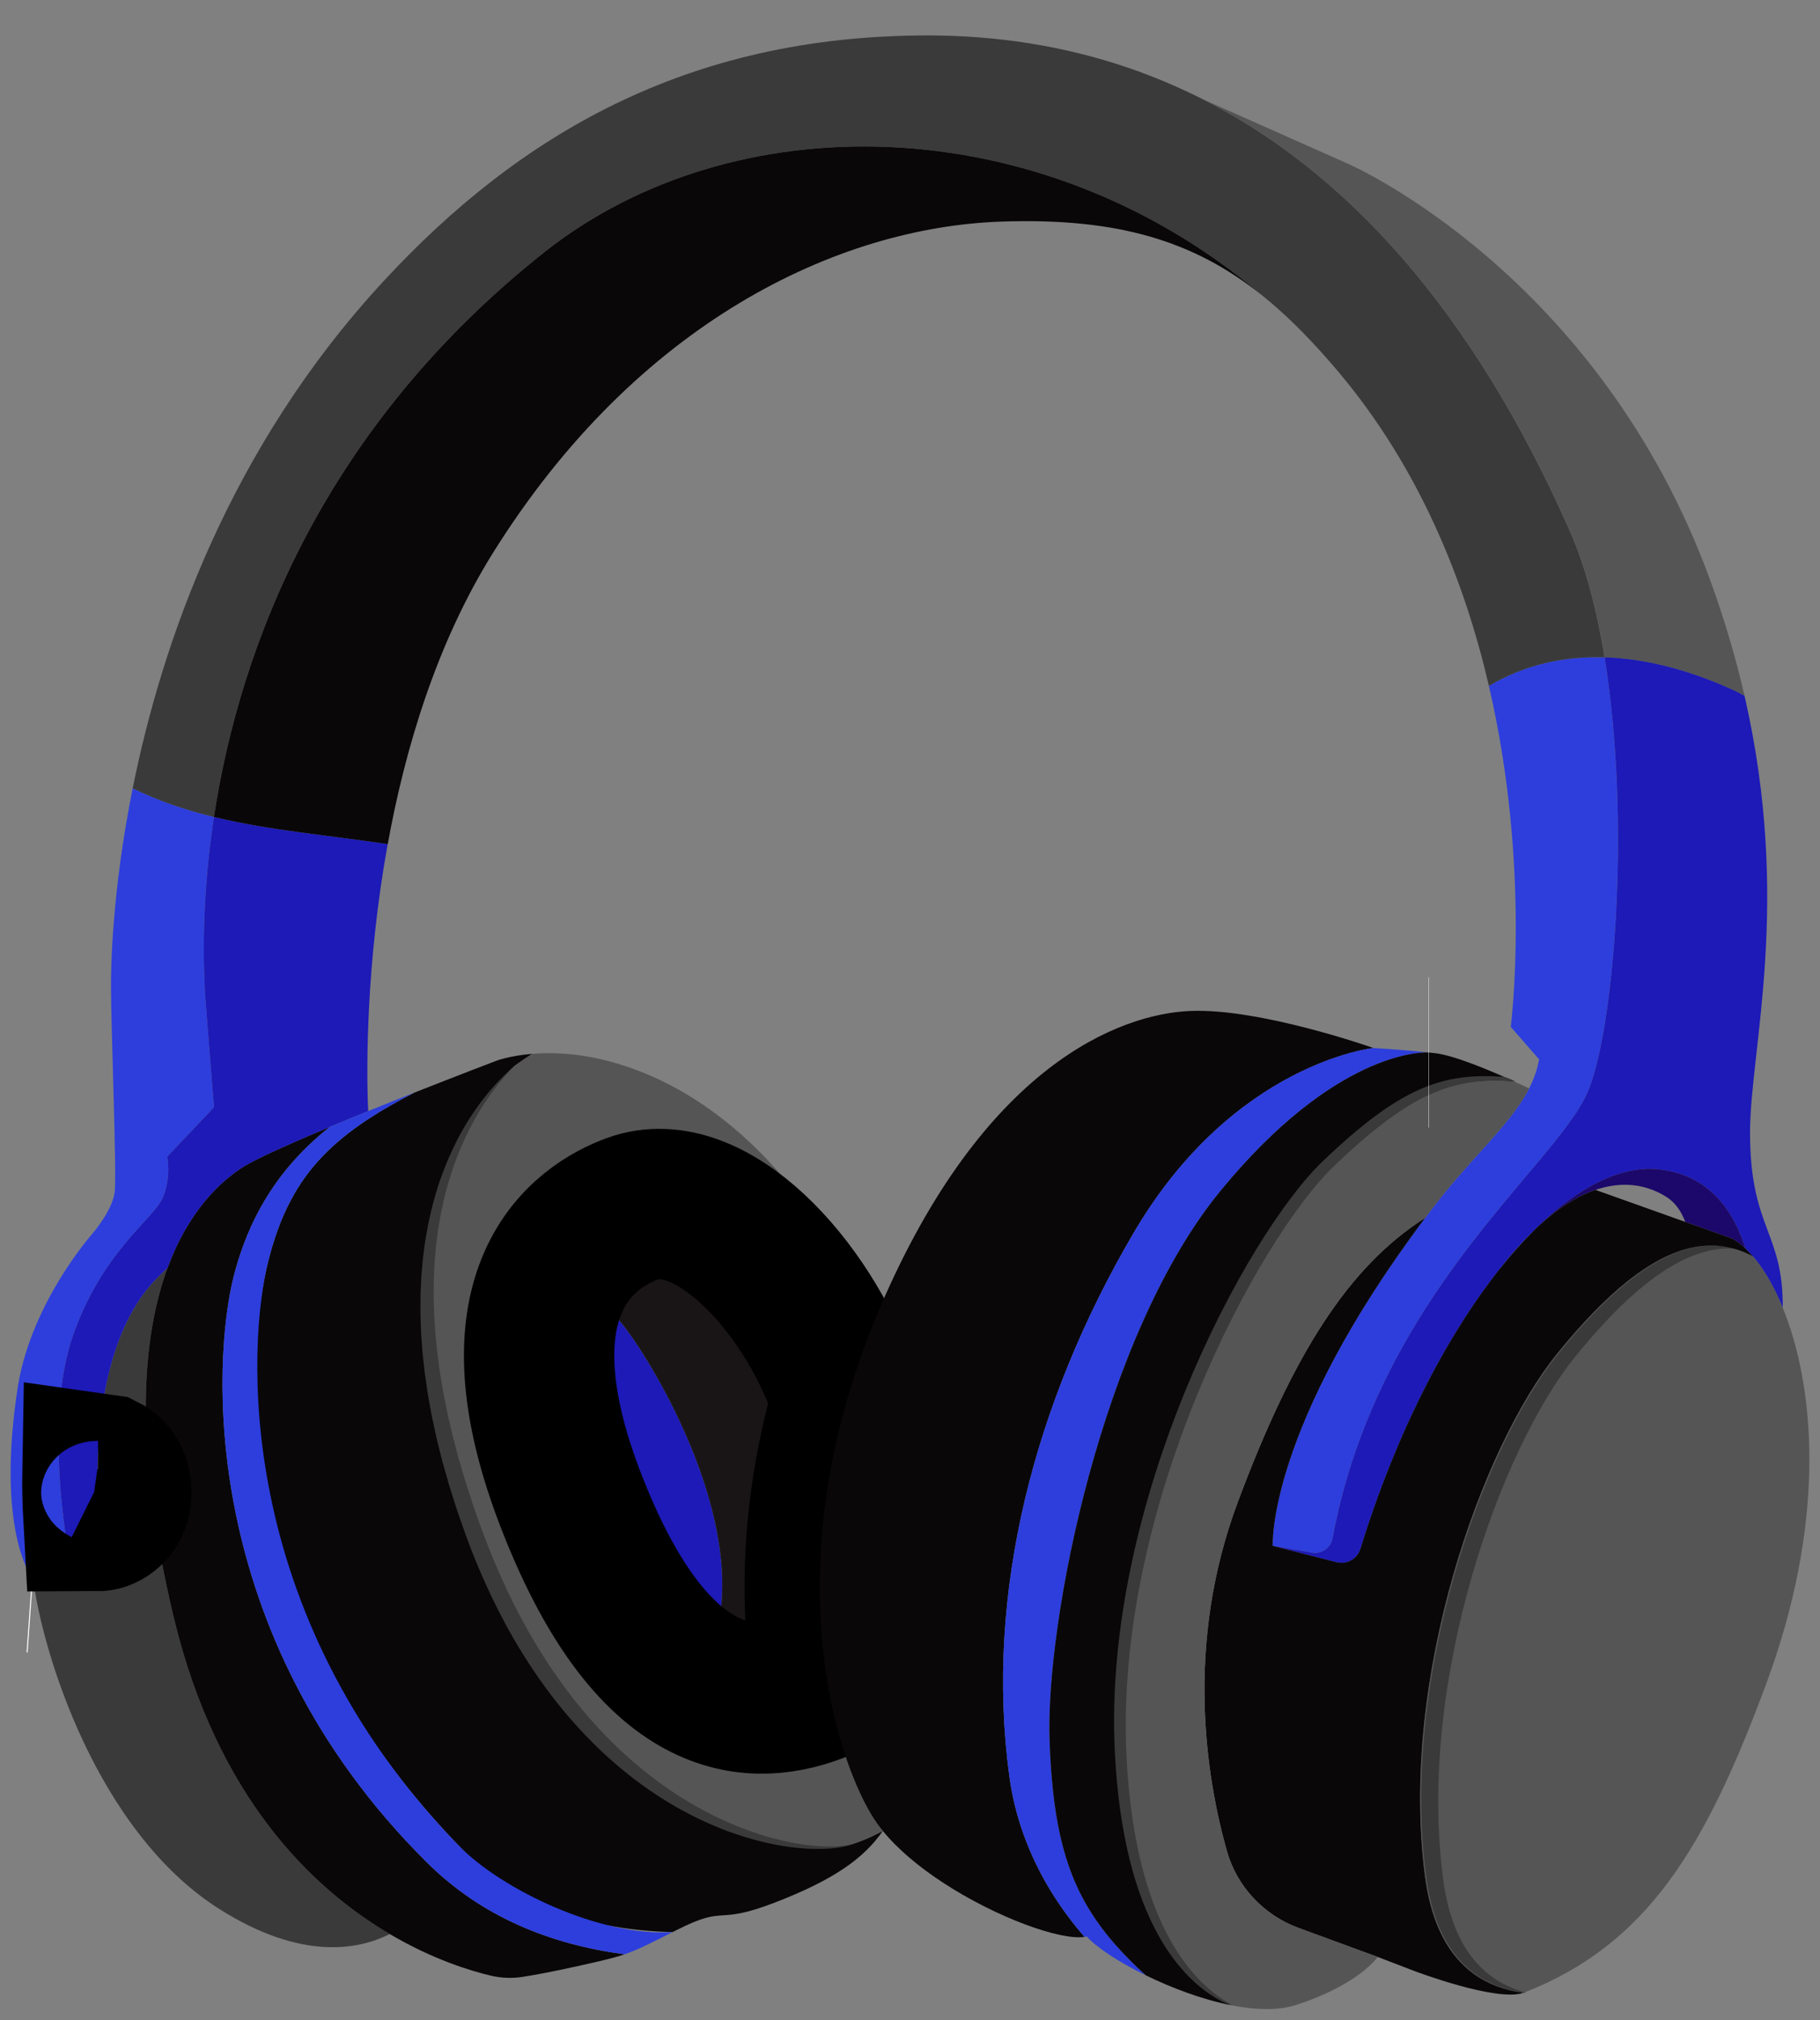 <svg width="73" height="81" viewBox="0 0 73 81" fill="none" xmlns="http://www.w3.org/2000/svg">
<rect x="0" y="0" width="73" height="81" fill="#808080" stroke="none"/>
<g clip-path="url(#clip0_960_14883)">
<path d="M35.41 73.418C34.666 74.497 33.473 75.371 31.069 76.295C28.642 77.228 29.196 76.36 27.172 77.378C27.104 77.412 27.039 77.444 26.976 77.476C23.826 77.392 20.895 76.527 18.719 74.335C8.924 64.463 9.946 53.816 10.755 50.593C10.987 49.668 11.275 48.866 11.655 48.148C12.336 46.852 13.309 45.834 14.769 44.876C15.318 44.516 15.934 44.165 16.631 43.809L16.633 43.809C18.457 43.088 19.912 42.535 19.912 42.535C19.912 42.535 20.442 42.333 21.351 42.258C20.895 42.551 20.635 42.746 20.635 42.746C18.421 44.782 14.929 50.384 19.017 61.493C23.441 73.513 32.389 74.642 34.263 73.921C34.263 73.921 34.739 73.781 35.41 73.418L35.41 73.418Z" fill="#090708"/>
<path d="M35.41 73.417C34.739 73.78 34.263 73.919 34.263 73.919C32.39 74.641 23.441 73.512 19.017 61.492C14.929 50.383 18.421 44.781 20.635 42.745C20.635 42.745 20.894 42.55 21.351 42.257C22.11 42.197 23.138 42.224 24.341 42.533C26.956 43.205 31.488 45.362 35.05 53.025C34.616 54.092 34.257 55.135 33.965 56.15C33.924 56.019 33.882 55.892 33.837 55.767C32.347 51.525 28.475 47.33 25.363 48.471C24.504 48.787 22.901 49.603 22.102 51.62C21.395 53.403 21.317 56.123 22.935 60.262C24.618 64.57 26.489 66.679 28.274 67.564C29.991 68.418 31.628 68.141 32.943 67.6C33.028 67.564 33.11 67.525 33.19 67.478C33.59 69.877 34.313 71.706 34.964 72.788C35.091 73 35.241 73.21 35.41 73.417Z" fill="#555555"/>
<path d="M4.452 39.522C4.452 41.176 4.686 47.05 4.601 47.792C4.516 48.536 3.708 49.469 3.708 49.469C3.708 49.469 1.301 52.161 0.727 55.532C-0.19 61.365 1.279 63.251 1.279 63.251L1.318 63.226L2.163 62.653C2.516 62.413 2.7 61.998 2.638 61.577C2.413 60.059 2.001 56.309 2.897 53.645C4.049 50.232 6.17 48.866 6.526 48.033C6.88 47.198 6.71 46.379 6.71 46.379L8.583 44.399L8.243 40.102C8.109 38.146 8.147 35.613 8.582 32.759C7.462 32.486 6.37 32.125 5.323 31.608C4.486 35.775 4.452 38.826 4.452 39.522L4.452 39.522Z" fill="#2D3EDC"/>
<path d="M59.72 27.506C61.426 34.851 60.596 41.177 60.596 41.177L61.732 42.478C61.659 42.894 61.521 43.277 61.332 43.647C60.644 44.995 59.259 46.181 57.7 48.132C57.516 48.37 57.337 48.604 57.165 48.835C50.799 57.31 51.05 61.988 51.05 61.988L52.626 62.261C53.01 62.327 53.375 62.073 53.447 61.691C54.709 54.895 58.543 50.336 61.192 47.189C62.337 45.83 63.26 44.734 63.662 43.835C64.725 41.453 65.443 33.015 64.36 26.358C62.751 26.308 61.168 26.641 59.72 27.506L59.72 27.506Z" fill="#2D3EDC"/>
<path d="M48.217 3.966C47.523 3.616 46.823 3.306 46.115 3.033C45.852 2.929 45.59 2.834 45.326 2.743C42.697 1.835 39.974 1.421 37.202 1.421C27.548 1.421 20.792 5.435 15.397 11.261C9.161 17.994 6.477 25.862 5.323 31.609C6.37 32.125 7.462 32.487 8.582 32.759C9.629 25.873 12.987 17.12 21.834 10.111C29.35 4.158 41.654 4.254 50.603 11.829C50.615 11.839 50.627 11.848 50.641 11.86C51.518 12.564 52.359 13.397 53.209 14.361C53.22 14.373 53.23 14.384 53.24 14.396C53.315 14.481 53.39 14.568 53.465 14.654C53.542 14.742 53.619 14.832 53.695 14.924C56.948 18.792 58.747 23.315 59.72 27.506C61.168 26.641 62.75 26.308 64.36 26.358C64.054 24.481 63.606 22.745 62.981 21.326C59.02 12.33 53.908 6.84 48.217 3.966L48.217 3.966Z" fill="#3A3A3A"/>
<path d="M69.972 27.898C69.641 26.459 69.205 24.948 68.631 23.362C64.127 10.92 54.066 6.566 54.066 6.566L48.217 3.966C53.908 6.84 59.02 12.33 62.981 21.327C63.606 22.745 64.054 24.481 64.36 26.359C66.17 26.415 68.014 26.956 69.739 27.774C69.813 27.823 69.891 27.863 69.972 27.899L69.972 27.898Z" fill="#555555"/>
<path d="M69.972 27.899C69.891 27.863 69.812 27.823 69.739 27.774C68.014 26.955 66.17 26.415 64.36 26.358C65.443 33.015 64.725 41.453 63.662 43.835C63.26 44.734 62.337 45.83 61.192 47.189C58.544 50.336 54.709 54.895 53.447 61.691C53.375 62.073 53.011 62.327 52.626 62.261L51.05 61.988L53.605 62.645C54.017 62.75 54.443 62.514 54.568 62.108C55.988 57.492 58.007 53.587 60.154 50.886L60.157 50.882C60.631 50.273 61.084 49.768 61.516 49.352C61.523 49.344 61.53 49.337 61.537 49.33C63.249 47.63 64.979 46.736 66.502 46.889C68.616 47.099 69.574 48.653 70.006 50.061C70.1 50.15 70.201 50.255 70.31 50.382C70.311 50.382 70.311 50.384 70.313 50.384C70.671 50.803 71.098 51.447 71.499 52.425C71.5 52.428 71.5 52.43 71.502 52.433C71.504 52.435 71.504 52.438 71.505 52.44C71.529 49.384 70.194 49.274 70.194 45.418C70.194 42.091 71.882 36.215 69.972 27.899L69.972 27.899Z" fill="#1D1AB7"/>
<path d="M70.006 50.061C69.676 49.75 69.454 49.658 69.454 49.658L67.596 48.997C67.441 48.59 67.212 48.244 66.885 48.026C66.425 47.721 65.425 47.227 63.996 47.714L63.994 47.714C63.279 47.959 62.454 48.447 61.536 49.329C63.248 47.629 64.979 46.735 66.502 46.888C68.616 47.098 69.573 48.652 70.006 50.06L70.006 50.061Z" fill="#1C086A"/>
<path d="M1.321 63.255L1.279 63.252" stroke="white" stroke-width="6.03" stroke-miterlimit="10"/>
<path d="M4.665 59.849C4.665 60.538 4.161 60.789 3.945 60.79C3.914 60.247 3.895 59.599 3.909 58.894L4.219 58.938C4.219 58.938 4.665 59.16 4.665 59.849L4.665 59.849Z" fill="#1C086A"/>
<path d="M15.633 77.554C14.423 78.168 12.125 78.658 8.797 76.55C3.889 73.44 1.686 66.253 1.322 63.255L2.11 63.33L3.458 62.726C3.833 62.558 4.059 62.173 4.02 61.766C3.994 61.503 3.967 61.174 3.945 60.79C4.161 60.788 4.666 60.538 4.666 59.849C4.666 59.16 4.219 58.938 4.219 58.938L3.909 58.894C3.959 56.428 4.415 53.256 6.199 51.356C6.368 51.176 6.541 51.006 6.72 50.842C5.73 53.538 5.299 57.884 6.965 64.844C8.693 72.057 12.515 75.719 15.633 77.554L15.633 77.554Z" fill="#3A3A3A"/>
<path d="M17.115 74.675C7.841 65.461 8.555 54.443 9.364 51.22C9.597 50.294 9.921 49.423 10.348 48.612L10.35 48.612C11.028 47.325 11.97 46.184 13.229 45.188C12.738 45.394 12.266 45.594 11.832 45.786C10.817 46.23 10.006 46.617 9.648 46.86C8.963 47.321 7.616 48.414 6.721 50.84L6.72 50.842C5.73 53.537 5.299 57.884 6.965 64.843C8.692 72.057 12.515 75.718 15.632 77.554C17.367 78.576 18.883 79.034 19.699 79.225C20.107 79.32 20.528 79.337 20.942 79.274C21.388 79.206 22.103 79.078 23.169 78.84C24.111 78.63 24.606 78.518 25.051 78.367C22.116 77.972 19.358 76.903 17.115 74.675L17.115 74.675Z" fill="#090708"/>
<path d="M20.636 42.746C20.031 43.355 19.521 44.047 19.099 44.783C18.674 45.519 18.341 46.302 18.081 47.106L18.057 47.181L18.035 47.257L17.99 47.409C17.961 47.51 17.93 47.611 17.903 47.713L17.826 48.02L17.788 48.174C17.775 48.225 17.766 48.277 17.755 48.328L17.69 48.638C17.68 48.69 17.668 48.741 17.659 48.794L17.633 48.949L17.581 49.261L17.568 49.339L17.558 49.418L17.538 49.575L17.498 49.888C17.491 49.941 17.487 49.993 17.482 50.046L17.468 50.203L17.44 50.518C17.434 50.571 17.433 50.624 17.43 50.676L17.422 50.834L17.406 51.15L17.402 51.229L17.401 51.308L17.399 51.466L17.395 51.782C17.395 51.835 17.393 51.888 17.394 51.941L17.398 52.099L17.405 52.415C17.408 52.52 17.408 52.626 17.416 52.731L17.454 53.363L17.514 53.993C17.519 54.046 17.523 54.098 17.529 54.151L17.55 54.308L17.59 54.622L17.631 54.936L17.683 55.249L17.734 55.562C17.751 55.666 17.767 55.77 17.788 55.874L17.911 56.496C17.921 56.548 17.93 56.6 17.942 56.651L17.978 56.806L18.049 57.115L18.12 57.424L18.138 57.502L18.158 57.578L18.198 57.732L18.358 58.346L18.379 58.423L18.401 58.5L18.445 58.652L18.535 58.957C18.596 59.16 18.651 59.364 18.72 59.565C18.852 59.968 18.975 60.373 19.122 60.771L19.335 61.371C19.41 61.569 19.485 61.767 19.562 61.964C19.87 62.752 20.212 63.526 20.591 64.281L20.662 64.423C20.685 64.47 20.71 64.517 20.734 64.564L20.881 64.844C20.929 64.939 20.982 65.03 21.032 65.123C21.083 65.215 21.132 65.309 21.185 65.4C21.292 65.582 21.394 65.767 21.506 65.946L21.67 66.216L21.839 66.484C21.868 66.528 21.895 66.573 21.924 66.617L22.012 66.749C22.071 66.836 22.128 66.925 22.188 67.012C22.309 67.185 22.427 67.359 22.553 67.528C22.801 67.87 23.06 68.203 23.329 68.527C23.596 68.853 23.879 69.167 24.169 69.473C24.242 69.549 24.313 69.627 24.389 69.701L24.612 69.924L24.841 70.143C24.879 70.18 24.917 70.216 24.956 70.251L25.073 70.358C25.386 70.641 25.707 70.915 26.04 71.174C26.373 71.434 26.718 71.679 27.07 71.912C27.777 72.375 28.523 72.782 29.302 73.117C30.081 73.451 30.893 73.713 31.728 73.881C31.937 73.921 32.147 73.957 32.358 73.984C32.57 74.01 32.782 74.029 32.995 74.038C33.208 74.048 33.422 74.049 33.635 74.033C33.847 74.017 34.06 73.987 34.265 73.921C34.166 73.963 34.063 73.995 33.959 74.023C33.854 74.048 33.748 74.07 33.641 74.085C33.427 74.118 33.211 74.134 32.995 74.141C32.778 74.147 32.561 74.142 32.345 74.129C32.129 74.115 31.913 74.094 31.698 74.067C30.838 73.953 29.993 73.727 29.178 73.426C28.771 73.274 28.371 73.102 27.979 72.912C27.587 72.722 27.205 72.513 26.832 72.289C26.085 71.84 25.379 71.324 24.718 70.757L24.595 70.65C24.553 70.615 24.513 70.579 24.473 70.542L24.23 70.323L23.993 70.099C23.913 70.024 23.838 69.946 23.76 69.87C23.453 69.561 23.155 69.243 22.871 68.914L22.764 68.79L22.659 68.665C22.59 68.581 22.519 68.499 22.451 68.414L22.248 68.158C22.18 68.073 22.117 67.985 22.05 67.899C21.918 67.727 21.793 67.549 21.665 67.373C21.603 67.284 21.542 67.194 21.48 67.104L21.388 66.97C21.357 66.925 21.328 66.879 21.298 66.834C20.819 66.109 20.384 65.356 19.991 64.583C19.599 63.809 19.246 63.017 18.928 62.212C18.85 62.01 18.774 61.807 18.698 61.604L18.484 60.993C18.337 60.588 18.21 60.175 18.079 59.763C18.011 59.558 17.957 59.349 17.897 59.141L17.808 58.83L17.764 58.673L17.742 58.596L17.722 58.517C17.619 58.097 17.505 57.68 17.421 57.256L17.353 56.938L17.319 56.78C17.308 56.727 17.3 56.673 17.289 56.62L17.174 55.981C17.154 55.875 17.139 55.768 17.124 55.661L17.078 55.339L17.032 55.018L16.997 54.695L16.962 54.372L16.945 54.21C16.94 54.156 16.937 54.102 16.933 54.048L16.887 53.4L16.866 52.75C16.861 52.642 16.864 52.533 16.864 52.425L16.866 52.099L16.866 51.937C16.866 51.882 16.87 51.828 16.872 51.774L16.887 51.449L16.894 51.286L16.898 51.205L16.905 51.124L16.932 50.8L16.946 50.638C16.951 50.584 16.954 50.529 16.962 50.476L17.002 50.153L17.022 49.991C17.029 49.937 17.035 49.884 17.045 49.83L17.099 49.509C17.246 48.654 17.462 47.809 17.769 46.998C18.077 46.188 18.46 45.404 18.941 44.686C19.181 44.326 19.439 43.98 19.721 43.654C20.006 43.33 20.309 43.023 20.638 42.747L20.636 42.746Z" fill="#3A3A3A"/>
<path d="M14.752 44.147C14.758 44.34 14.764 44.477 14.769 44.554C14.249 44.764 13.729 44.978 13.229 45.188C12.738 45.394 12.266 45.594 11.832 45.786C10.816 46.23 10.006 46.617 9.648 46.86C8.963 47.321 7.616 48.414 6.721 50.84L6.719 50.842C6.54 51.006 6.367 51.176 6.198 51.355C4.415 53.256 3.958 56.428 3.909 58.893C3.895 59.599 3.914 60.247 3.945 60.79C3.967 61.173 3.994 61.503 4.02 61.766C4.059 62.173 3.832 62.558 3.458 62.726L2.11 63.33L1.321 63.255C1.318 63.245 1.318 63.235 1.318 63.227L2.163 62.653C2.516 62.414 2.7 61.998 2.638 61.578C2.413 60.059 2.001 56.31 2.897 53.646C4.049 50.232 6.169 48.867 6.526 48.034C6.88 47.199 6.709 46.38 6.709 46.38L8.583 44.4L8.242 40.102C8.11 38.146 8.147 35.614 8.582 32.76C10.837 33.308 13.205 33.493 15.55 33.849C14.678 38.659 14.709 42.783 14.751 44.147L14.752 44.147Z" fill="#1D1AB7"/>
<path d="M26.976 77.475C26.005 77.966 25.56 78.193 25.051 78.366C22.116 77.971 19.358 76.902 17.115 74.675C7.841 65.461 8.555 54.443 9.364 51.22C9.597 50.294 9.921 49.423 10.348 48.612L10.35 48.612C11.028 47.324 11.97 46.184 13.229 45.188C13.73 44.978 14.249 44.764 14.769 44.554C15.404 44.296 16.038 44.044 16.631 43.808C15.934 44.164 15.318 44.515 14.769 44.875C13.309 45.833 12.336 46.851 11.655 48.147C11.275 48.865 10.987 49.667 10.755 50.592C9.946 53.815 9.278 64.618 18.387 73.996C20.125 75.786 24.128 77.684 26.976 77.475Z" fill="#2D3EDC"/>
<path d="M4.665 59.849C4.665 60.538 4.161 60.789 3.944 60.79C3.914 60.247 3.895 59.599 3.908 58.894L4.218 58.938C4.218 58.938 4.665 59.16 4.665 59.849L4.665 59.849Z" stroke="black" stroke-width="6.03" stroke-miterlimit="10"/>
<path d="M21.835 10.111C12.988 17.12 9.63 25.873 8.582 32.759C10.837 33.307 13.204 33.493 15.552 33.849C16.243 30.044 17.501 25.81 19.77 22.175C25.562 12.9 33.625 9.112 40.154 8.886C44.849 8.723 47.898 9.67 50.603 11.829C41.655 4.254 29.351 4.158 21.835 10.111L21.835 10.111Z" fill="#090708"/>
<path d="M28.897 64.674C28.739 65.853 28.517 66.803 28.274 67.565C26.489 66.679 24.618 64.57 22.935 60.263C21.317 56.123 21.395 53.404 22.102 51.621C23.339 51.473 24.008 52.014 24.852 52.968C25.788 54.028 29.536 59.924 28.897 64.674Z" fill="#1D1AB7"/>
<path d="M33.19 67.478C33.11 67.525 33.028 67.564 32.943 67.6C31.628 68.141 29.991 68.418 28.274 67.564C28.518 66.803 28.739 65.852 28.897 64.673C29.536 59.923 25.788 54.028 24.852 52.967C24.008 52.014 23.339 51.473 22.102 51.62C22.901 49.603 24.504 48.787 25.363 48.471C28.475 47.33 32.347 51.525 33.837 55.767C33.882 55.892 33.924 56.019 33.965 56.15C32.689 60.593 32.688 64.482 33.19 67.478L33.19 67.478Z" fill="#191517"/>
<path d="M33.965 56.15C33.925 56.019 33.882 55.892 33.838 55.767C32.347 51.525 28.475 47.33 25.363 48.471C24.504 48.787 22.901 49.603 22.102 51.62C21.395 53.403 21.317 56.123 22.936 60.262C24.619 64.57 26.489 66.679 28.274 67.564C29.991 68.418 31.629 68.141 32.944 67.6C33.029 67.564 33.111 67.525 33.191 67.478C32.688 64.482 32.69 60.593 33.966 56.15L33.965 56.15Z" stroke="black" stroke-width="6.03" stroke-miterlimit="10"/>
<path d="M55.089 42.025C55.089 42.025 49.467 42.619 45.464 49.447C41.461 56.276 39.501 63.91 40.481 71.206C40.624 72.269 40.905 73.248 41.285 74.147C41.852 75.504 42.641 76.677 43.498 77.669C42.517 77.814 39.949 76.887 37.805 75.481C36.871 74.868 36.018 74.164 35.41 73.418C35.241 73.211 35.091 73 34.963 72.788C34.312 71.706 33.59 69.877 33.19 67.478C32.687 64.482 32.689 60.594 33.965 56.15C34.257 55.136 34.616 54.092 35.05 53.025C35.125 52.837 35.204 52.649 35.285 52.459C39.459 42.704 44.91 40.668 47.721 40.54C50.532 40.413 55.089 42.025 55.089 42.025L55.089 42.025Z" fill="#090708"/>
<path d="M70.829 67.558C68.418 74.047 66.098 77.963 61.136 79.901C61.127 79.904 61.12 79.907 61.112 79.911L61.11 79.911C59.274 79.671 57.584 78.509 57.155 75.235C56.112 67.304 59.432 58.015 62.456 54.283C64.439 51.836 66.214 50.392 67.846 50.035C68.616 49.867 69.354 49.94 70.066 50.262C70.147 50.298 70.228 50.339 70.309 50.383C70.311 50.383 70.311 50.384 70.313 50.384C70.67 50.803 71.098 51.448 71.498 52.425C71.5 52.429 71.5 52.43 71.502 52.434C71.503 52.435 71.503 52.439 71.505 52.44C71.588 52.649 71.674 52.87 71.754 53.109C72.748 56.022 73.241 61.069 70.829 67.558L70.829 67.558Z" fill="#555555"/>
<path d="M69.585 50.07C69.255 50.048 68.917 50.075 68.575 50.15C66.943 50.508 65.168 51.951 63.185 54.398C60.162 58.13 56.842 67.419 57.884 75.35C58.262 78.234 59.618 79.479 61.191 79.897C61.189 79.898 61.185 79.898 61.184 79.9C61.175 79.903 61.169 79.907 61.16 79.91L61.158 79.91C59.322 79.671 57.632 78.509 57.203 75.234C56.16 67.303 59.48 58.015 62.504 54.282C64.487 51.836 66.262 50.392 67.894 50.034C68.475 49.907 69.039 49.917 69.586 50.07L69.585 50.07Z" fill="#3A3A3A"/>
<path d="M70.309 50.382C70.228 50.338 70.147 50.297 70.066 50.261C69.353 49.939 68.616 49.866 67.846 50.034C66.214 50.392 64.439 51.836 62.456 54.282C59.432 58.014 56.112 67.303 57.155 75.234C57.584 78.509 59.274 79.671 61.11 79.91C60.032 80.29 56.736 79.038 56.736 79.038L55.259 78.472L52.085 77.308C50.681 76.792 49.607 75.642 49.205 74.206C48.384 71.28 47.513 65.959 49.637 60.262C51.862 54.292 54.088 50.794 57.165 48.834C50.799 57.31 51.049 61.988 51.049 61.988L53.605 62.644C54.017 62.749 54.443 62.514 54.567 62.108C55.988 57.492 58.007 53.586 60.153 50.886L60.157 50.882C60.605 50.317 61.059 49.806 61.516 49.352C61.523 49.343 61.529 49.337 61.536 49.33C62.454 48.448 63.279 47.959 63.994 47.715L63.996 47.715L67.595 48.998L69.454 49.659C69.454 49.659 69.675 49.751 70.006 50.061C70.099 50.15 70.2 50.255 70.309 50.382L70.309 50.382Z" fill="#090708"/>
<path d="M61.332 43.647C60.644 44.995 59.259 46.181 57.7 48.132C57.516 48.37 57.337 48.604 57.165 48.834C54.089 50.794 51.862 54.292 49.638 60.262C47.513 65.959 48.384 71.28 49.205 74.206C49.607 75.641 50.682 76.792 52.086 77.308L55.259 78.472C55.259 78.472 54.522 79.574 51.994 80.395C51.263 80.633 50.338 80.599 49.365 80.406L49.364 80.406C47.852 79.59 45.469 77.235 45.123 70.459C44.612 60.424 50.404 49.659 53.471 46.733C56.537 43.806 58.24 43.17 60.721 43.36C61.09 43.528 61.332 43.647 61.332 43.647L61.332 43.647Z" fill="#555555"/>
<path d="M57.291 42.203C57.044 42.191 53.554 42.15 48.956 47.75C44.186 53.561 41.929 65.055 42.099 69.805C42.152 71.295 42.285 72.534 42.525 73.609C43.052 75.959 44.108 77.531 45.954 79.208C45.951 79.206 45.946 79.204 45.943 79.203C45.941 79.201 45.939 79.199 45.937 79.199C44.844 78.663 43.963 78.075 43.59 77.652C43.561 77.659 43.53 77.665 43.498 77.669C42.641 76.677 41.853 75.504 41.285 74.147C40.906 73.247 40.624 72.269 40.481 71.205C39.502 63.91 41.461 56.275 45.464 49.447C49.467 42.618 55.089 42.024 55.089 42.024C55.089 42.024 56.215 42.089 57.291 42.203L57.291 42.203Z" fill="#2D3EDC"/>
<path d="M60.72 43.36C58.24 43.17 56.537 43.806 53.47 46.733C50.404 49.659 44.612 60.424 45.123 70.459C45.469 77.235 47.852 79.589 49.363 80.405C48.208 80.173 46.987 79.713 45.955 79.207C44.108 77.531 43.052 75.959 42.525 73.609C42.285 72.533 42.152 71.295 42.099 69.805C41.929 65.055 44.186 53.561 48.956 47.75C53.554 42.15 57.044 42.191 57.291 42.203C57.382 42.211 57.47 42.221 57.559 42.231C58.359 42.323 59.874 42.972 60.72 43.359L60.72 43.36Z" fill="#090708"/>
<path d="M60.783 43.36C58.303 43.17 56.599 43.806 53.533 46.732C50.467 49.659 44.675 60.424 45.186 70.459C45.532 77.235 47.915 79.589 49.426 80.405C49.188 80.354 48.957 80.229 48.957 80.229C47.446 79.413 45.063 77.058 44.717 70.282C44.206 60.247 49.998 49.482 53.064 46.556C56.131 43.629 57.834 42.993 60.315 43.183C60.315 43.183 60.389 43.172 60.783 43.36Z" fill="#3A3A3A"/>
<path d="M57.305 42.203L57.291 42.203" stroke="white" stroke-width="6.03" stroke-miterlimit="10"/>
</g>
<defs>
<clipPath id="clip0_960_14883">
<rect width="73" height="79.989" fill="white" transform="translate(0 0.997)"/>
</clipPath>
</defs>
</svg>
